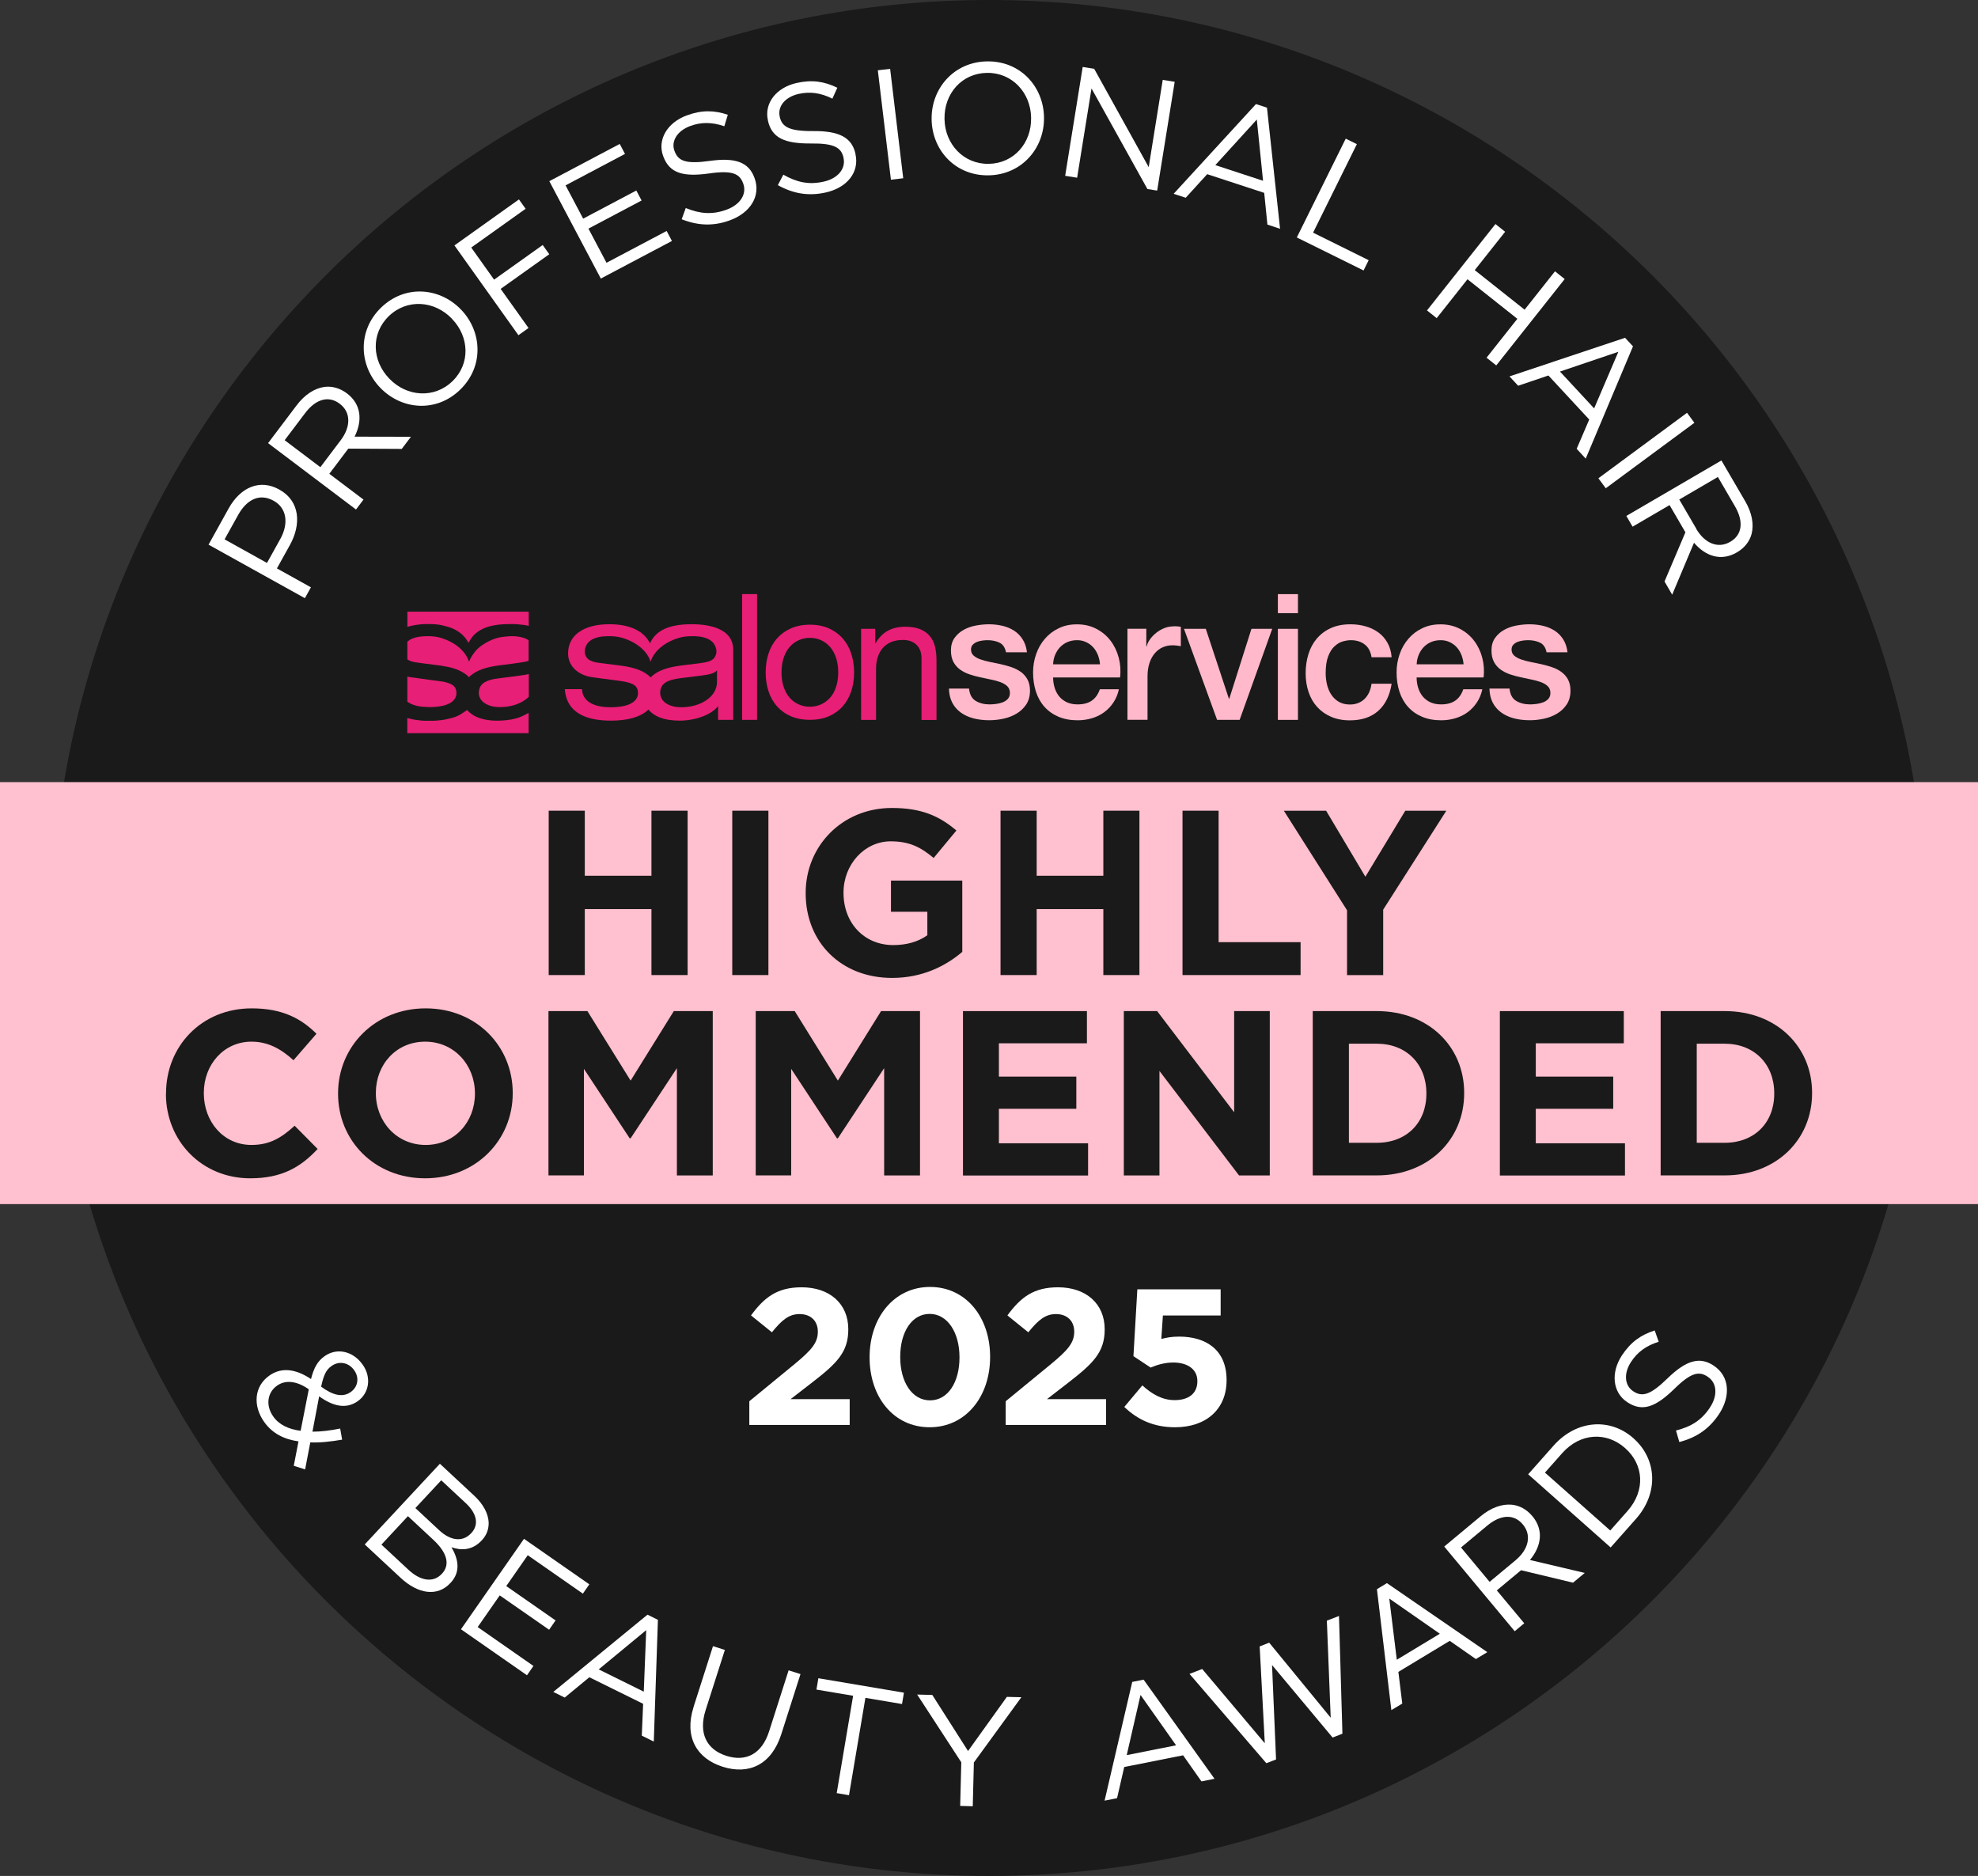 <?xml version="1.0" encoding="UTF-8"?>
<svg id="Layer_2" xmlns="http://www.w3.org/2000/svg" xmlns:xlink="http://www.w3.org/1999/xlink" viewBox="0 0 339.76 322.22">
  <rect x="0" y="0" width="339.76" height="322.22" fill="#333333" stroke="none"/>
  <defs>
    <style>
      .cls-1 {
        fill: none;
      }

      .cls-2 {
        fill: #ffb9cb;
      }

      .cls-3 {
        clip-path: url(#clippath-3);
      }

      .cls-4 {
        clip-path: url(#clippath-2);
      }

      .cls-5 {
        fill: #ffc0cf;
      }

      .cls-6 {
        fill: #fff;
      }

      .cls-7 {
        fill: #e81f76;
      }

      .cls-8 {
        fill: #1a1a1a;
      }
    </style>
    <clipPath id="clippath-2">
      <rect class="cls-1" x="69.98" y="102.05" width="199.8" height="23.86"/>
    </clipPath>
    <clipPath id="clippath-3">
      <rect class="cls-1" x="69.98" y="102.05" width="199.8" height="23.86"/>
    </clipPath>
  </defs>
  <g id="Layer_1-2" data-name="Layer_1">
    <g>
      <path class="cls-8" d="M169.88,0C81.04,0,8.77,72.27,8.77,161.11s72.27,161.11,161.11,161.11,161.11-72.27,161.11-161.11S258.72,0,169.88,0Z"/>
      <rect class="cls-5" y="134.34" width="339.76" height="72.48"/>
      <g>
        <path class="cls-7" d="M132,112.28c.32-1,.81-1.87,1.45-2.6.65-.74,1.44-1.32,2.39-1.74.95-.42,2.04-.64,3.27-.64s2.34.21,3.28.64c.94.42,1.73,1,2.38,1.74.64.74,1.13,1.6,1.45,2.6.32,1,.49,2.07.49,3.22s-.16,2.22-.49,3.21c-.32.99-.81,1.85-1.45,2.59-.65.74-1.44,1.31-2.38,1.72-.94.41-2.03.62-3.28.62s-2.32-.21-3.27-.62c-.95-.41-1.74-.99-2.39-1.72-.65-.74-1.13-1.6-1.45-2.59-.32-.99-.48-2.06-.48-3.21s.16-2.22.48-3.22M134.62,118.02c.25.74.6,1.35,1.04,1.85.44.49.96.87,1.56,1.13.59.26,1.22.39,1.89.39s1.3-.13,1.89-.39c.59-.26,1.11-.64,1.56-1.13.44-.49.79-1.11,1.04-1.85.25-.74.38-1.58.38-2.53s-.13-1.79-.38-2.53c-.25-.74-.6-1.36-1.04-1.86-.44-.5-.96-.89-1.56-1.15-.59-.26-1.22-.39-1.89-.39s-1.3.13-1.89.39c-.6.26-1.12.65-1.56,1.15-.44.5-.79,1.12-1.04,1.86-.25.74-.38,1.58-.38,2.53s.12,1.79.38,2.53"/>
        <g class="cls-4">
          <path class="cls-7" d="M150.34,108.01v2.48h.06c1.07-1.9,2.76-2.84,5.08-2.84,1.03,0,1.88.14,2.57.42.69.28,1.24.68,1.66,1.18.42.5.72,1.1.89,1.8.17.7.26,1.47.26,2.32v10.29h-2.57v-10.59c0-.97-.28-1.73-.85-2.3-.56-.56-1.34-.85-2.33-.85-.79,0-1.47.12-2.04.36-.57.24-1.05.59-1.44,1.03-.38.44-.67.96-.86,1.56-.19.59-.29,1.24-.29,1.95v8.83h-2.57v-15.64h2.42Z"/>
          <polygon class="cls-7" points="127.47 123.65 130.04 123.65 130.04 102.05 127.47 102.05 127.47 123.65 127.47 123.65"/>
        </g>
        <path class="cls-7" d="M118.81,107.22c-3.69,0-6.12.95-7.16,3.28-.97-1.94-3.17-3.28-7-3.28-4.35,0-7.07,1.86-7.07,5,0,2.4,1.98,3.82,4.2,4.11l4.88.65c2.37.33,2.93.98,2.93,2.07s-.92,2.43-4.73,2.43-4.88-1.72-4.88-3.11h-2.96c.33,4.5,4.38,5.41,7.93,5.41,2.86,0,5.1-.61,6.43-1.9.88,1.07,2.51,1.9,5.37,1.9,2.51,0,5.41-.92,6.6-2.51v2.38h2.6v-12.02c0-3.61-3.96-4.41-7.13-4.41M106.5,114.31l-3.37-.42c-.51-.06-.95-.14-1.33-.27-.61-.2-1.04-.52-1.24-1.1-.09-.21-.13-.45-.12-.71l.02-.2.03-.15c.49-2.33,3.62-2.27,5.16-2.14,1.52.13,4.06,1.11,5.41,2.98.3.41.54.87.69,1.36.16-.5.4-.95.69-1.36,1.35-1.87,3.89-2.85,5.41-2.98,1.54-.13,4.67-.19,5.16,2.14l.03.15.02.2c.01.26-.03.5-.12.71-.2.58-.62.9-1.23,1.1-.38.12-.82.2-1.33.27l-3.37.42c-2.65.34-4.22.99-5.25,2.04-1.03-1.05-2.6-1.7-5.25-2.04M123.16,117.13c0,2.57-2.81,4.35-6.15,4.35-2.16,0-3.61-1.01-3.61-2.46,0-1.63,1.21-2.25,3.52-2.54l3.34-.41c1.66-.21,2.46-.41,2.9-.92v1.98h0Z"/>
        <path class="cls-7" d="M72.7,121.4c.42.02.85.07,1.27.06.92-.04,1.84-.1,2.72-.42.4-.15.78-.33,1.09-.62.49-.45.69-1.02.6-1.69-.1-.78-.63-1.14-1.29-1.38-.49-.18-1-.28-1.52-.34-.55-.07-1.09-.14-1.64-.22-.53-.07-1.06-.14-1.6-.22-.5-.07-1-.16-1.5-.21-.29-.03-.58-.08-.86-.14v4.3c.34.25.72.44,1.13.57.52.17,1.04.28,1.59.31"/>
        <path class="cls-7" d="M88.17,109.28c-.34-.02-.68,0-1.01.03-.42.04-.84.08-1.25.15-.92.18-1.77.55-2.57,1.02-.63.38-1.23.81-1.7,1.39-.25.31-.48.64-.69.98-.15.25-.25.53-.38.8-.08-.2-.15-.39-.24-.58-.3-.61-.7-1.13-1.19-1.6-.51-.49-1.09-.89-1.72-1.22-.52-.28-1.07-.49-1.64-.67-.67-.21-1.37-.29-2.07-.31-.47-.01-.94.02-1.41.06-.33.03-.67.1-.99.19-.46.12-.89.31-1.24.63l-.1.1v3.01c.39.28.83.39,1.29.48.32.06.64.09.96.14.28.04.56.08.84.11.28.03.56.06.85.1.29.04.58.08.87.12.28.04.56.06.83.1.44.07.88.15,1.32.24.66.13,1.3.32,1.91.6.64.29,1.23.65,1.73,1.17.09-.1.17-.2.27-.28.6-.5,1.29-.86,2.03-1.12.94-.33,1.92-.5,2.91-.64.45-.06.9-.1,1.34-.16.53-.07,1.06-.14,1.59-.22.52-.08,1.04-.15,1.56-.25.18-.03.36-.09.53-.16v-3.51c-.1-.07-.19-.13-.3-.19-.74-.38-1.54-.48-2.35-.52"/>
        <g class="cls-3">
          <path class="cls-7" d="M71.86,107.29c.77-.13,1.55-.11,2.32-.09.63.02,1.27.08,1.88.23.48.13.97.24,1.43.42.64.24,1.22.58,1.75,1.02.51.43.91.95,1.23,1.54.16-.25.3-.51.46-.75.41-.61.96-1.07,1.59-1.44.75-.43,1.56-.68,2.41-.82.39-.06.79-.13,1.19-.15.67-.04,1.34-.07,2.01-.06.52,0,1.04.07,1.55.12.39.03.77.1,1.14.19v-2.44h-20.84v2.62c.22-.07.45-.14.68-.19.39-.09.79-.14,1.19-.21"/>
          <path class="cls-7" d="M87.72,123.59c-.43.08-.86.13-1.3.16-.49.03-.99.05-1.48.03-.78-.03-1.55-.13-2.3-.36-.53-.16-1.04-.37-1.5-.68-.22-.15-.42-.32-.62-.49-.11-.1-.21-.22-.29-.3-.37.25-.72.51-1.08.73-.46.28-.96.48-1.47.62-.41.11-.83.21-1.25.3-.26.05-.53.07-.8.11-.88.12-1.77.1-2.66.09-.44,0-.88-.07-1.32-.12-.58-.06-1.13-.19-1.69-.35v2.6h20.84v-3.48c-.42.23-.85.44-1.29.64-.58.26-1.19.4-1.81.52"/>
        </g>
        <path class="cls-7" d="M88.33,116.17c-.49.07-.98.12-1.46.19-.56.07-1.13.14-1.69.22-.66.1-1.32.26-1.91.6-.27.15-.5.35-.67.6-.2.29-.29.62-.34.97-.05.4.01.78.19,1.14.29.59.79.95,1.38,1.2.68.29,1.4.37,2.13.37.17,0,.35-.02.52-.03.15,0,.31-.01.46-.03.61-.09,1.22-.21,1.8-.43.79-.29,1.49-.7,2.09-1.28v-3.91c-.19.05-.39.09-.59.12-.64.09-1.27.19-1.91.28"/>
        <path class="cls-2" d="M175.34,115.41c-.47-.34-1.01-.62-1.62-.82-.6-.2-1.22-.37-1.84-.51-.65-.14-1.27-.27-1.88-.39-.6-.12-1.14-.27-1.62-.44-.47-.17-.86-.39-1.15-.65-.29-.26-.44-.61-.44-1.03,0-.34.1-.62.3-.83.2-.21.45-.37.74-.49.29-.11.61-.19.94-.23.33-.04.62-.06.86-.06.77,0,1.45.14,2.04.42.59.28.97.84,1.13,1.66h3.6c-.1-.87-.35-1.61-.74-2.22-.39-.62-.89-1.12-1.48-1.5-.59-.38-1.26-.66-2-.83-.74-.17-1.51-.26-2.31-.26-.71,0-1.45.07-2.22.21-.78.14-1.48.39-2.12.74-.63.35-1.16.82-1.57,1.39-.41.58-.62,1.29-.62,2.13,0,.79.14,1.45.42,1.98.28.53.66.97,1.14,1.32.47.34,1.01.62,1.6.82.59.2,1.21.37,1.86.51.62.14,1.24.27,1.84.39.61.12,1.15.27,1.62.44.47.17.86.4,1.17.68.3.28.46.65.48,1.09.02.44-.09.8-.32,1.07-.23.27-.53.48-.89.62-.36.14-.75.24-1.16.29-.41.05-.78.08-1.11.08-.93,0-1.72-.2-2.39-.6-.67-.4-1.05-1.11-1.15-2.12h-3.45c.02.93.21,1.73.56,2.41.35.68.84,1.24,1.45,1.69.62.45,1.34.79,2.18,1.01.84.22,1.75.33,2.74.33.81,0,1.62-.09,2.45-.27.83-.18,1.58-.47,2.25-.88.68-.4,1.22-.93,1.65-1.57.42-.64.64-1.43.64-2.36,0-.77-.15-1.41-.44-1.94-.29-.52-.68-.96-1.15-1.3h0Z"/>
        <path class="cls-2" d="M180.89,114.11c.02-.59.14-1.13.35-1.63.21-.5.49-.94.85-1.32.35-.37.78-.67,1.27-.88.49-.21,1.04-.32,1.65-.32s1.11.12,1.59.35c.47.23.88.53,1.21.91.33.37.59.81.79,1.32.19.51.31,1.03.35,1.57h-8.05ZM190.76,110.05c-.65-.85-1.46-1.53-2.44-2.04-.98-.51-2.08-.77-3.31-.77s-2.22.22-3.15.67c-.93.44-1.72,1.04-2.37,1.8-.66.76-1.16,1.63-1.51,2.63-.35,1-.53,2.05-.53,3.16,0,1.21.17,2.32.5,3.33.33,1.01.83,1.88,1.48,2.6.66.73,1.46,1.29,2.41,1.69.95.4,2.04.6,3.27.6.85,0,1.66-.12,2.44-.35.78-.23,1.48-.57,2.1-1.03.63-.45,1.16-1.01,1.6-1.68.45-.67.76-1.42.94-2.27h-3.27c-.3.87-.76,1.52-1.38,1.95-.61.43-1.43.65-2.44.65-.73,0-1.35-.13-1.88-.38-.52-.25-.96-.59-1.3-1.01-.34-.42-.6-.92-.77-1.48-.17-.57-.26-1.15-.26-1.76h11.5c.14-1.17.06-2.3-.23-3.4-.29-1.1-.76-2.07-1.41-2.92h0Z"/>
        <path class="cls-2" d="M201.53,107.59c-.53,0-1.04.1-1.54.3-.5.2-.96.47-1.38.8-.41.33-.77.7-1.06,1.1-.29.4-.49.82-.59,1.24h-.06v-3.03h-3.24v15.64h3.45v-7.44c0-.87.11-1.63.33-2.3.22-.67.52-1.23.91-1.68.38-.45.83-.8,1.35-1.03.51-.23,1.06-.35,1.65-.35.24,0,.49.01.74.04.25.03.5.07.74.11v-3.33c-.16-.02-.32-.04-.47-.06-.15-.02-.43-.03-.83-.03h0Z"/>
        <polygon class="cls-2" points="211.15 120.02 211.09 120.02 207.12 108.01 203.37 108.01 209.06 123.65 212.93 123.65 218.53 108.01 214.96 108.01 211.15 120.02 211.15 120.02"/>
        <polygon class="cls-2" points="219.5 123.65 222.95 123.65 222.95 108.01 219.5 108.01 219.5 123.65 219.5 123.65"/>
        <polygon class="cls-2" points="219.5 105.32 222.95 105.32 222.95 102.05 219.5 102.05 219.5 105.32 219.5 105.32"/>
        <path class="cls-2" d="M229.21,111.04c.42-.41.89-.7,1.39-.85.5-.15.98-.23,1.42-.23.97,0,1.77.25,2.4.74.64.49,1.02,1.23,1.17,2.19h3.45c-.08-.97-.32-1.8-.73-2.51-.4-.71-.92-1.29-1.56-1.76-.64-.46-1.36-.81-2.18-1.04-.82-.23-1.68-.35-2.59-.35-1.29,0-2.42.22-3.37.65-.96.43-1.76,1.03-2.41,1.79-.65.76-1.13,1.65-1.45,2.68-.32,1.03-.48,2.13-.48,3.3s.17,2.22.5,3.21c.33.99.82,1.84,1.47,2.56.65.72,1.44,1.28,2.38,1.69.94.41,2.02.62,3.25.62,2.02,0,3.64-.54,4.86-1.62,1.22-1.08,1.99-2.64,2.31-4.67h-3.45c-.16,1.13-.57,2.01-1.22,2.63-.66.62-1.49.94-2.5.94-.75,0-1.38-.16-1.91-.47-.52-.31-.95-.72-1.29-1.23-.33-.5-.57-1.08-.73-1.72-.15-.65-.23-1.29-.23-1.94,0-1.19.14-2.15.42-2.89.28-.74.64-1.31,1.06-1.72h0Z"/>
        <path class="cls-2" d="M243.34,114.11c.02-.59.14-1.13.35-1.63.21-.5.49-.94.85-1.32.35-.37.78-.67,1.27-.88.49-.21,1.04-.32,1.65-.32s1.11.12,1.59.35c.47.23.88.53,1.21.91.33.37.59.81.79,1.32.19.51.31,1.03.35,1.57h-8.05ZM253.2,110.05c-.65-.85-1.46-1.53-2.44-2.04-.98-.51-2.08-.77-3.31-.77s-2.22.22-3.15.67c-.93.44-1.72,1.04-2.37,1.8-.66.76-1.16,1.63-1.51,2.63-.35,1-.53,2.05-.53,3.16,0,1.21.17,2.32.5,3.33.33,1.01.83,1.88,1.48,2.6.66.73,1.46,1.29,2.41,1.69.95.4,2.04.6,3.27.6.85,0,1.66-.12,2.43-.35.78-.23,1.48-.57,2.1-1.03.62-.45,1.16-1.01,1.6-1.68.44-.67.76-1.42.94-2.27h-3.27c-.3.87-.76,1.52-1.38,1.95-.62.43-1.43.65-2.43.65-.73,0-1.35-.13-1.88-.38-.52-.25-.96-.59-1.3-1.01-.34-.42-.6-.92-.77-1.48-.17-.57-.26-1.15-.26-1.76h11.5c.14-1.17.06-2.3-.23-3.4-.29-1.1-.76-2.07-1.41-2.92h0Z"/>
        <path class="cls-2" d="M269.34,116.71c-.29-.52-.68-.96-1.15-1.3-.47-.34-1.01-.62-1.62-.82-.6-.2-1.22-.37-1.84-.51-.64-.14-1.27-.27-1.88-.39-.6-.12-1.14-.27-1.62-.44-.47-.17-.86-.39-1.15-.65-.29-.26-.44-.61-.44-1.03,0-.34.1-.62.3-.83.2-.21.45-.37.74-.49.29-.11.6-.19.94-.23.33-.04.62-.06.86-.06.77,0,1.45.14,2.04.42.59.28.97.84,1.13,1.66h3.6c-.1-.87-.35-1.61-.74-2.22-.39-.62-.89-1.12-1.48-1.5-.6-.38-1.26-.66-2-.83-.74-.17-1.51-.26-2.31-.26-.71,0-1.45.07-2.22.21-.78.14-1.48.39-2.12.74-.64.35-1.16.82-1.57,1.39-.41.58-.62,1.29-.62,2.13,0,.79.14,1.45.42,1.98.28.53.66.97,1.14,1.32.47.34,1.01.62,1.6.82.59.2,1.22.37,1.86.51.62.14,1.24.27,1.84.39.61.12,1.14.27,1.62.44.47.17.86.4,1.16.68.3.28.46.65.48,1.09.02.44-.09.8-.32,1.07-.23.27-.53.48-.89.62-.36.14-.75.24-1.16.29-.41.05-.78.08-1.11.08-.93,0-1.72-.2-2.39-.6-.67-.4-1.05-1.11-1.15-2.12h-3.45c.02.93.21,1.73.56,2.41.35.68.84,1.24,1.45,1.69.62.45,1.34.79,2.18,1.01.84.22,1.75.33,2.74.33.81,0,1.62-.09,2.45-.27.83-.18,1.58-.47,2.25-.88.68-.4,1.22-.93,1.65-1.57.42-.64.64-1.43.64-2.36,0-.77-.15-1.41-.44-1.94h0Z"/>
      </g>
      <g>
        <path class="cls-6" d="M128.7,240.69l7.75-6.36c2.9-2.4,4.03-3.66,4.03-5.59s-1.3-3.03-3.13-3.03-3.03,1-4.76,3.13l-3.59-2.9c2.3-3.13,4.53-4.83,8.69-4.83,4.83,0,8.02,2.83,8.02,7.19v.07c0,3.89-2,5.82-6.12,9.02l-3.79,2.93h10.15v4.43h-17.24v-4.06Z"/>
        <path class="cls-6" d="M149.37,233.17v-.07c0-6.76,4.19-12.05,10.38-12.05s10.32,5.22,10.32,11.98v.07c0,6.76-4.16,12.05-10.38,12.05s-10.32-5.22-10.32-11.98ZM164.81,233.17v-.07c0-4.23-2.06-7.42-5.12-7.42s-5.06,3.1-5.06,7.36v.07c0,4.26,2.03,7.42,5.12,7.42s5.06-3.13,5.06-7.35Z"/>
        <path class="cls-6" d="M172.74,240.69l7.75-6.36c2.9-2.4,4.03-3.66,4.03-5.59s-1.3-3.03-3.13-3.03-3.03,1-4.76,3.13l-3.59-2.9c2.3-3.13,4.53-4.83,8.69-4.83,4.83,0,8.02,2.83,8.02,7.19v.07c0,3.89-2,5.82-6.12,9.02l-3.79,2.93h10.15v4.43h-17.24v-4.06Z"/>
        <path class="cls-6" d="M193.13,241.65l3.09-3.69c1.76,1.6,3.5,2.53,5.56,2.53,2.4,0,3.89-1.16,3.89-3.23v-.07c0-2-1.7-3.16-4.13-3.16-1.46,0-2.8.4-3.89.87l-2.96-1.96.67-11.48h14.31v4.49h-9.92l-.27,4.03c.93-.23,1.76-.4,3.06-.4,4.53,0,8.15,2.2,8.15,7.45v.07c0,4.93-3.49,8.05-8.85,8.05-3.73,0-6.46-1.33-8.72-3.49Z"/>
      </g>
      <g>
        <g>
          <path d="M35.82,93.55l3.44-6.2c2.08-3.74,5.43-5.09,8.69-3.28l.05.03c3.57,1.98,3.76,5.99,1.8,9.51l-2.23,4.02,5.84,3.25-1.04,1.87-16.56-9.2ZM48.14,92.59c1.52-2.74,1.06-5.36-1.12-6.56l-.05-.03c-2.36-1.31-4.58-.22-6.06,2.45l-2.33,4.19,7.28,4.05,2.27-4.09Z"/>
          <path d="M46.04,76.12l4.91-6.5c1.4-1.86,3.09-2.92,4.75-3.16,1.29-.18,2.67.19,3.86,1.08l.04.03c2.5,1.89,2.67,4.73,1.31,7.43l9.68.02-1.58,2.09-9.18-.05-3.26,4.32,5.87,4.43-1.29,1.71-15.11-11.41ZM58.54,75.59c1.71-2.27,1.77-4.77-.18-6.23l-.04-.03c-1.86-1.4-4.05-.82-5.9,1.62l-3.52,4.66,6.13,4.63,3.5-4.64Z"/>
          <path d="M65.36,66.65l-.04-.04c-3.63-3.75-4-9.76.13-13.77,4.13-4.01,10.05-3.46,13.69.28l.04.04c3.63,3.75,4,9.76-.13,13.77-4.13,4.01-10.05,3.46-13.69-.28ZM77.63,54.75l-.04-.04c-2.99-3.09-7.69-3.42-10.8-.41s-2.91,7.64.08,10.73l.04.04c2.99,3.09,7.69,3.42,10.8.41s2.91-7.64-.09-10.73Z"/>
          <path d="M78.06,42.15l11.08-7.9,1.15,1.61-9.34,6.66,3.92,5.51,8.35-5.95,1.13,1.59-8.35,5.95,4.79,6.72-1.74,1.24-10.99-15.42Z"/>
          <path d="M94.35,31.12l12.1-6.4.91,1.72-10.21,5.4,3.02,5.71,9.13-4.83.91,1.72-9.13,4.83,3.1,5.86,10.33-5.46.91,1.72-12.22,6.46-8.85-16.74Z"/>
          <path d="M117.09,37.66l.7-1.93c2.47,1,4.55,1.18,7.02.28,2.39-.88,3.5-2.72,2.85-4.48l-.02-.05c-.61-1.65-1.84-2.26-5.86-1.68-4.41.61-6.78-.02-7.85-2.94l-.02-.05c-1.03-2.79.68-5.75,4.06-6.99,2.59-.95,4.71-.9,7.05-.11l-.6,1.98c-2.14-.74-4.01-.72-5.84-.05-2.31.85-3.32,2.66-2.73,4.26l.02.05c.62,1.68,1.87,2.28,6.09,1.68,4.28-.59,6.64.18,7.63,2.9l.02.05c1.12,3.05-.69,5.96-4.22,7.26-2.82,1.04-5.47.94-8.31-.18Z"/>
          <path d="M133.6,31.82l.95-1.82c2.32,1.31,4.36,1.77,6.92,1.2,2.48-.55,3.82-2.24,3.42-4.06v-.05c-.39-1.72-1.54-2.49-5.6-2.44-4.46.02-6.72-.91-7.39-3.95v-.05c-.66-2.9,1.42-5.61,4.93-6.4,2.69-.6,4.79-.26,7,.82l-.85,1.88c-2.03-1.02-3.88-1.24-5.78-.82-2.4.54-3.64,2.2-3.27,3.86v.05c.4,1.74,1.57,2.51,5.83,2.47,4.32-.02,6.55,1.06,7.18,3.88v.05c.72,3.17-1.46,5.82-5.13,6.63-2.93.65-5.55.21-8.21-1.27Z"/>
          <path d="M150.78,12.07l2.12-.25,2.25,18.8-2.12.25-2.25-18.8Z"/>
          <path d="M160.02,20.54v-.05c-.09-5.22,3.76-9.85,9.52-9.95,5.76-.09,9.7,4.36,9.79,9.58v.05c.09,5.22-3.76,9.85-9.52,9.95-5.76.09-9.7-4.36-9.79-9.58ZM177.11,20.26v-.05c-.07-4.3-3.26-7.76-7.59-7.69-4.33.07-7.35,3.58-7.28,7.88v.05c.07,4.3,3.27,7.76,7.59,7.69,4.33-.07,7.35-3.58,7.28-7.88Z"/>
          <path d="M185.97,11.5l1.98.32,9.36,16.88,2.41-14.98,2.06.33-3.01,18.69-1.68-.27-9.6-17.27-2.47,15.33-2.06-.33,3.01-18.69Z"/>
          <path d="M215.73,17.87l1.9.62,2.25,20.81-2.18-.72-.55-5.45-9.79-3.21-3.69,4.05-2.08-.68,14.15-15.42ZM216.95,31.05l-1.07-10.51-7.12,7.82,8.2,2.69Z"/>
          <path d="M231.15,23.81l1.92.95-7.52,15.2,9.55,4.73-.88,1.77-11.47-5.67,8.4-16.97Z"/>
          <path d="M256.87,38.48l1.67,1.33-5.22,6.59,8.56,6.79,5.22-6.59,1.67,1.33-11.76,14.84-1.67-1.33,5.29-6.68-8.56-6.79-5.29,6.68-1.67-1.33,11.76-14.84Z"/>
          <path d="M279.14,58.02l1.36,1.47-8.12,19.29-1.56-1.69,2.16-5.03-7.01-7.56-5.2,1.76-1.49-1.61,19.85-6.63ZM273.82,70.15l4.16-9.72-10.02,3.39,5.87,6.33Z"/>
          <path d="M289.78,70.9l1.27,1.72-15.23,11.25-1.27-1.72,15.23-11.25Z"/>
          <path d="M295.69,79.09l4.1,7.03c1.17,2.01,1.5,3.98,1.08,5.6-.33,1.26-1.2,2.39-2.49,3.14l-.05.03c-2.71,1.58-5.39.64-7.35-1.66l-3.75,8.92-1.32-2.27,3.59-8.45-2.72-4.67-6.35,3.71-1.08-1.85,16.35-9.54ZM291.36,90.83c1.43,2.45,3.71,3.47,5.82,2.24l.05-.03c2.01-1.17,2.32-3.42.79-6.06l-2.94-5.05-6.63,3.87,2.93,5.02Z"/>
        </g>
        <g>
          <path class="cls-6" d="M35.82,93.55l3.44-6.2c2.08-3.74,5.43-5.09,8.69-3.28l.05.03c3.57,1.98,3.76,5.99,1.8,9.51l-2.23,4.02,5.84,3.25-1.04,1.87-16.56-9.2ZM48.14,92.59c1.52-2.74,1.06-5.36-1.12-6.56l-.05-.03c-2.36-1.31-4.58-.22-6.06,2.45l-2.33,4.19,7.28,4.05,2.27-4.09Z"/>
          <path class="cls-6" d="M46.04,76.12l4.91-6.5c1.4-1.86,3.09-2.92,4.75-3.16,1.29-.18,2.67.19,3.86,1.08l.04.03c2.5,1.89,2.67,4.73,1.31,7.43l9.68.02-1.58,2.09-9.18-.05-3.26,4.32,5.87,4.43-1.29,1.71-15.11-11.41ZM58.54,75.59c1.71-2.27,1.77-4.77-.18-6.23l-.04-.03c-1.86-1.4-4.05-.82-5.9,1.62l-3.52,4.66,6.13,4.63,3.5-4.64Z"/>
          <path class="cls-6" d="M65.36,66.65l-.04-.04c-3.63-3.75-4-9.76.13-13.77,4.13-4.01,10.05-3.46,13.69.28l.04.04c3.63,3.75,4,9.76-.13,13.77-4.13,4.01-10.05,3.46-13.69-.28ZM77.63,54.75l-.04-.04c-2.99-3.09-7.69-3.42-10.8-.41s-2.91,7.64.08,10.73l.04.04c2.99,3.09,7.69,3.42,10.8.41s2.91-7.64-.09-10.73Z"/>
          <path class="cls-6" d="M78.06,42.15l11.08-7.9,1.15,1.61-9.34,6.66,3.92,5.51,8.35-5.95,1.13,1.59-8.35,5.95,4.79,6.72-1.74,1.24-10.99-15.42Z"/>
          <path class="cls-6" d="M94.35,31.12l12.1-6.4.91,1.72-10.21,5.4,3.02,5.71,9.13-4.83.91,1.72-9.13,4.83,3.1,5.86,10.33-5.46.91,1.72-12.22,6.46-8.85-16.74Z"/>
          <path class="cls-6" d="M117.09,37.66l.7-1.93c2.47,1,4.55,1.18,7.02.28,2.39-.88,3.5-2.72,2.85-4.48l-.02-.05c-.61-1.65-1.84-2.26-5.86-1.68-4.41.61-6.78-.02-7.85-2.94l-.02-.05c-1.03-2.79.68-5.75,4.06-6.99,2.59-.95,4.71-.9,7.05-.11l-.6,1.98c-2.14-.74-4.01-.72-5.84-.05-2.31.85-3.32,2.66-2.73,4.26l.02.05c.62,1.68,1.87,2.28,6.09,1.68,4.28-.59,6.64.18,7.63,2.9l.02.05c1.12,3.05-.69,5.96-4.22,7.26-2.82,1.04-5.47.94-8.31-.18Z"/>
          <path class="cls-6" d="M133.6,31.82l.95-1.82c2.32,1.31,4.36,1.77,6.92,1.2,2.48-.55,3.82-2.24,3.42-4.06v-.05c-.39-1.72-1.54-2.49-5.6-2.44-4.46.02-6.72-.91-7.39-3.95v-.05c-.66-2.9,1.42-5.61,4.93-6.4,2.69-.6,4.79-.26,7,.82l-.85,1.88c-2.03-1.02-3.88-1.24-5.78-.82-2.4.54-3.64,2.2-3.27,3.86v.05c.4,1.74,1.57,2.51,5.83,2.47,4.32-.02,6.55,1.06,7.18,3.88v.05c.72,3.17-1.46,5.82-5.13,6.63-2.93.65-5.55.21-8.21-1.27Z"/>
          <path class="cls-6" d="M150.78,12.07l2.12-.25,2.25,18.8-2.12.25-2.25-18.8Z"/>
          <path class="cls-6" d="M160.02,20.54v-.05c-.09-5.22,3.76-9.85,9.52-9.95,5.76-.09,9.7,4.36,9.79,9.58v.05c.09,5.22-3.76,9.85-9.52,9.95-5.76.09-9.7-4.36-9.79-9.58ZM177.11,20.26v-.05c-.07-4.3-3.26-7.76-7.59-7.69-4.33.07-7.35,3.58-7.28,7.88v.05c.07,4.3,3.27,7.76,7.59,7.69,4.33-.07,7.35-3.58,7.28-7.88Z"/>
          <path class="cls-6" d="M185.97,11.5l1.98.32,9.36,16.88,2.41-14.98,2.06.33-3.01,18.69-1.68-.27-9.6-17.27-2.47,15.33-2.06-.33,3.01-18.69Z"/>
          <path class="cls-6" d="M215.73,17.87l1.9.62,2.25,20.81-2.18-.72-.55-5.45-9.79-3.21-3.69,4.05-2.08-.68,14.15-15.42ZM216.95,31.05l-1.07-10.51-7.12,7.82,8.2,2.69Z"/>
          <path class="cls-6" d="M231.15,23.81l1.92.95-7.52,15.2,9.55,4.73-.88,1.77-11.47-5.67,8.4-16.97Z"/>
          <path class="cls-6" d="M256.87,38.48l1.67,1.33-5.22,6.59,8.56,6.79,5.22-6.59,1.67,1.33-11.76,14.84-1.67-1.33,5.29-6.68-8.56-6.79-5.29,6.68-1.67-1.33,11.76-14.84Z"/>
          <path class="cls-6" d="M279.14,58.02l1.36,1.47-8.12,19.29-1.56-1.69,2.16-5.03-7.01-7.56-5.2,1.76-1.49-1.61,19.85-6.63ZM273.82,70.15l4.16-9.72-10.02,3.39,5.87,6.33Z"/>
          <path class="cls-6" d="M289.78,70.9l1.27,1.72-15.23,11.25-1.27-1.72,15.23-11.25Z"/>
          <path class="cls-6" d="M295.69,79.09l4.1,7.03c1.17,2.01,1.5,3.98,1.08,5.6-.33,1.26-1.2,2.39-2.49,3.14l-.05.03c-2.71,1.58-5.39.64-7.35-1.66l-3.75,8.92-1.32-2.27,3.59-8.45-2.72-4.67-6.35,3.71-1.08-1.85,16.35-9.54ZM291.36,90.83c1.43,2.45,3.71,3.47,5.82,2.24l.05-.03c2.01-1.17,2.32-3.42.79-6.06l-2.94-5.05-6.63,3.87,2.93,5.02Z"/>
        </g>
      </g>
      <g>
        <g>
          <path d="M194.48,288.89l1.96-.39,12.18,17.03-2.25.45-3.15-4.48-10.11,2.01-1.23,5.35-2.15.43,4.75-20.39ZM202.01,299.78l-6.1-8.64-2.37,10.32,8.46-1.68Z"/>
          <path d="M204.33,287.51l2.17-.84,10.75,12.75-.88-16.63,1.64-.64,10.56,12.88-.66-16.66,2.09-.81.59,20.23-1.69.66-10.4-12.45.69,16.21-1.67.65-13.2-15.34Z"/>
          <path d="M236.52,272.96l1.71-1.04,17.25,11.86-1.97,1.19-4.49-3.13-8.82,5.33.67,5.44-1.88,1.13-2.48-20.78ZM247.32,280.62l-8.68-6.04,1.29,10.5,7.38-4.46Z"/>
          <path d="M248.06,265.65l6.26-5.21c1.79-1.49,3.67-2.14,5.35-1.99,1.29.12,2.56.79,3.51,1.93l.04.04c2.01,2.41,1.52,5.21-.42,7.53l9.42,2.22-2.02,1.68-8.93-2.14-4.16,3.46,4.71,5.65-1.64,1.37-12.11-14.55ZM260.34,267.98c2.18-1.82,2.81-4.24,1.25-6.11l-.03-.04c-1.49-1.79-3.76-1.73-6.11.23l-4.49,3.74,4.91,5.9,4.47-3.72Z"/>
          <path d="M262.49,253.23l4.36-4.92c3.95-4.45,9.73-4.82,13.72-1.28l.04.04c3.99,3.54,4.35,9.36.41,13.81l-4.36,4.92-14.16-12.56ZM265.38,252.94l11.21,9.94,2.94-3.32c3.18-3.58,2.78-8.02-.36-10.8l-.04-.04c-3.14-2.78-7.63-2.68-10.81.9l-2.94,3.32Z"/>
          <path d="M288.45,247.68l-.57-1.97c2.58-.66,4.37-1.74,5.82-3.93,1.41-2.12,1.21-4.26-.35-5.29l-.04-.03c-1.46-.97-2.82-.74-5.72,2.11-3.2,3.11-5.47,4-8.07,2.28l-.04-.03c-2.48-1.65-2.85-5.04-.87-8.04,1.53-2.3,3.27-3.51,5.62-4.26l.69,1.95c-2.17.67-3.66,1.79-4.73,3.42-1.36,2.05-1.1,4.11.32,5.05l.04.03c1.49.99,2.86.73,5.91-2.25,3.1-3.01,5.46-3.78,7.87-2.18l.04.03c2.71,1.79,2.97,5.21.89,8.35-1.66,2.5-3.85,4-6.8,4.77Z"/>
        </g>
        <g>
          <path class="cls-6" d="M51.29,247.58c-2.52-.36-4.55-1.38-5.96-3.41-1.94-2.8-1.64-6.11.96-7.91l.04-.03c2.07-1.43,4.51-1.09,7.09.64.5-1.93,1.12-3.08,2.34-3.93l.04-.03c2.04-1.42,4.83-.92,6.54,1.55,1.51,2.18,1.04,4.87-.89,6.21l-.04.03c-1.98,1.37-4.21.85-6.59-.86l-1.15,6.07c1.48,0,3.09-.2,4.76-.54l.34,1.91c-1.94.33-3.77.54-5.47.47l-.89,4.64-1.95-.62.81-4.19ZM51.64,245.76l1.4-7.13c-2.19-1.54-4.09-1.57-5.4-.66l-.04.03c-1.67,1.16-2.01,3.37-.68,5.28,1.02,1.47,2.69,2.21,4.72,2.48ZM60.2,239.13l.04-.03c1.24-.86,1.51-2.43.63-3.7-.97-1.4-2.61-1.68-3.88-.8l-.04.03c-.91.63-1.34,1.49-1.79,3.55,2.04,1.51,3.7,1.87,5.04.95Z"/>
          <path class="cls-6" d="M75.56,251.42l5.9,5.49c1.58,1.47,2.41,3.09,2.48,4.6.02,1.13-.34,2.16-1.17,3.05l-.04.04c-1.68,1.8-3.65,1.7-5.18,1.16,1.18,2.03,1.62,4.21-.15,6.11l-.04.04c-2.21,2.38-5.52,1.92-8.55-.9l-6.16-5.73,12.9-13.85ZM74.44,264.49l-4.37-4.07-4.55,4.89,4.65,4.33c2.1,1.95,4.27,2.24,5.71.7l.04-.04c1.4-1.5.95-3.55-1.47-5.8ZM80.98,263.3c1.27-1.37,1.01-3.27-.97-5.11l-4.22-3.93-4.44,4.77,4.1,3.82c1.88,1.75,3.98,2.12,5.49.49l.04-.04Z"/>
          <path class="cls-6" d="M90,264.31l11.23,7.82-1.11,1.6-9.47-6.6-3.69,5.3,8.47,5.9-1.11,1.6-8.48-5.9-3.79,5.44,9.58,6.68-1.11,1.6-11.34-7.9,10.82-15.53Z"/>
          <path class="cls-6" d="M111.22,277.34l1.79.89-.71,20.91-2.06-1.02.23-5.47-9.24-4.56-4.23,3.49-1.96-.97,16.18-13.27ZM110.58,290.56l.42-10.56-8.16,6.74,7.73,3.82Z"/>
          <path class="cls-6" d="M119.12,293.23l3.35-10.48,2.04.65-3.31,10.35c-1.24,3.89.12,6.74,3.57,7.84,3.32,1.06,6.08-.27,7.34-4.21l3.35-10.48,2.04.65-3.3,10.33c-1.68,5.25-5.57,7.02-10.08,5.58-4.46-1.42-6.62-5.13-4.99-10.23Z"/>
          <path class="cls-6" d="M146.53,291.27l-6.29-1.06.33-1.95,14.7,2.48-.33,1.95-6.29-1.06-2.82,16.72-2.11-.36,2.82-16.72Z"/>
          <path class="cls-6" d="M165.12,302.7l-7.58-11.64,2.6.07,6.14,9.63,6.67-9.3,2.49.06-8.16,11.21-.19,7.52-2.16-.06.19-7.49Z"/>
          <path class="cls-6" d="M194.48,288.89l1.96-.39,12.18,17.03-2.25.45-3.15-4.48-10.11,2.01-1.23,5.35-2.15.43,4.75-20.39ZM202.01,299.78l-6.1-8.64-2.37,10.32,8.46-1.68Z"/>
          <path class="cls-6" d="M204.33,287.51l2.17-.84,10.75,12.75-.88-16.63,1.64-.64,10.56,12.88-.66-16.66,2.09-.81.59,20.23-1.69.66-10.4-12.45.69,16.21-1.67.65-13.2-15.34Z"/>
          <path class="cls-6" d="M236.52,272.96l1.71-1.04,17.25,11.86-1.97,1.19-4.49-3.13-8.82,5.33.67,5.44-1.88,1.13-2.48-20.78ZM247.32,280.62l-8.68-6.04,1.29,10.5,7.38-4.46Z"/>
          <path class="cls-6" d="M248.06,265.65l6.26-5.21c1.79-1.49,3.67-2.14,5.35-1.99,1.29.12,2.56.79,3.51,1.93l.04.04c2.01,2.41,1.52,5.21-.42,7.53l9.42,2.22-2.02,1.68-8.93-2.14-4.16,3.46,4.71,5.65-1.64,1.37-12.11-14.55ZM260.34,267.98c2.18-1.82,2.81-4.24,1.25-6.11l-.03-.04c-1.49-1.79-3.76-1.73-6.11.23l-4.49,3.74,4.91,5.9,4.47-3.72Z"/>
          <path class="cls-6" d="M262.49,253.23l4.36-4.92c3.95-4.45,9.73-4.82,13.72-1.28l.04.04c3.99,3.54,4.35,9.36.41,13.81l-4.36,4.92-14.16-12.56ZM265.38,252.94l11.21,9.94,2.94-3.32c3.18-3.58,2.78-8.02-.36-10.8l-.04-.04c-3.14-2.78-7.63-2.68-10.81.9l-2.94,3.32Z"/>
          <path class="cls-6" d="M288.45,247.68l-.57-1.97c2.58-.66,4.37-1.74,5.82-3.93,1.41-2.12,1.21-4.26-.35-5.29l-.04-.03c-1.46-.97-2.82-.74-5.72,2.11-3.2,3.11-5.47,4-8.07,2.28l-.04-.03c-2.48-1.65-2.85-5.04-.87-8.04,1.53-2.3,3.27-3.51,5.62-4.26l.69,1.95c-2.17.67-3.66,1.79-4.73,3.42-1.36,2.05-1.1,4.11.32,5.05l.04.03c1.49.99,2.86.73,5.91-2.25,3.1-3.01,5.46-3.78,7.87-2.18l.04.03c2.71,1.79,2.97,5.21.89,8.35-1.66,2.5-3.85,4-6.8,4.77Z"/>
        </g>
      </g>
      <g>
        <polygon class="cls-8" points="94.25 139.25 100.45 139.25 100.45 150.42 111.9 150.42 111.9 139.25 118.11 139.25 118.11 167.48 111.9 167.48 111.9 156.15 100.45 156.15 100.45 167.48 94.25 167.48 94.25 139.25"/>
        <rect class="cls-8" x="125.78" y="139.25" width="6.21" height="28.23"/>
        <path class="cls-8" d="M138.39,153.45v-.08c0-8.03,6.25-14.59,14.8-14.59,5.08,0,8.14,1.37,11.09,3.87l-3.91,4.72c-2.17-1.82-4.11-2.86-7.38-2.86-4.51,0-8.1,3.99-8.1,8.79v.08c0,5.16,3.55,8.95,8.55,8.95,2.26,0,4.28-.56,5.85-1.69v-4.03h-6.25v-5.36h12.25v12.25c-2.9,2.46-6.89,4.47-12.06,4.47-8.79,0-14.84-6.17-14.84-14.52h0Z"/>
        <polygon class="cls-8" points="171.86 139.25 178.07 139.25 178.07 150.42 189.52 150.42 189.52 139.25 195.72 139.25 195.72 167.48 189.52 167.48 189.52 156.15 178.07 156.15 178.07 167.48 171.86 167.48 171.86 139.25"/>
        <polygon class="cls-8" points="203.12 139.25 209.32 139.25 209.32 161.83 223.4 161.83 223.4 167.48 203.12 167.48 203.12 139.25 203.12 139.25"/>
        <polygon class="cls-8" points="231.38 156.35 220.53 139.26 227.79 139.26 234.53 150.59 241.38 139.26 248.43 139.26 237.59 156.24 237.59 167.49 231.38 167.49 231.38 156.35 231.38 156.35"/>
        <path class="cls-8" d="M28.52,187.87v-.08c0-8.03,6.05-14.59,14.71-14.59,5.32,0,8.51,1.77,11.13,4.36l-3.95,4.55c-2.17-1.98-4.4-3.19-7.22-3.19-4.76,0-8.18,3.95-8.18,8.79v.08c0,4.84,3.34,8.87,8.18,8.87,3.23,0,5.2-1.29,7.42-3.3l3.95,3.99c-2.9,3.11-6.13,5.04-11.58,5.04-8.31,0-14.48-6.41-14.48-14.52h0Z"/>
        <path class="cls-8" d="M58.07,187.87v-.08c0-8.03,6.33-14.59,15.04-14.59s14.96,6.49,14.96,14.52v.08c0,8.03-6.33,14.59-15.04,14.59s-14.96-6.49-14.96-14.52ZM81.58,187.87v-.08c0-4.84-3.55-8.87-8.55-8.87s-8.47,3.95-8.47,8.79v.08c0,4.84,3.55,8.87,8.55,8.87s8.47-3.95,8.47-8.79Z"/>
        <polygon class="cls-8" points="94.21 173.67 100.9 173.67 108.32 185.61 115.74 173.67 122.43 173.67 122.43 201.9 116.27 201.9 116.27 183.47 108.32 195.52 108.16 195.52 100.3 183.59 100.3 201.89 94.21 201.89 94.21 173.66 94.21 173.67"/>
        <polygon class="cls-8" points="129.81 173.67 136.51 173.67 143.92 185.61 151.34 173.67 158.03 173.67 158.03 201.9 151.87 201.9 151.87 183.47 143.92 195.52 143.76 195.52 135.9 183.59 135.9 201.89 129.81 201.89 129.81 173.66 129.81 173.67"/>
        <polygon class="cls-8" points="165.41 173.67 186.7 173.67 186.7 179.2 171.58 179.2 171.58 184.92 184.88 184.92 184.88 190.45 171.58 190.45 171.58 196.38 186.9 196.38 186.9 201.91 165.41 201.91 165.41 173.68 165.41 173.67"/>
        <polygon class="cls-8" points="193.04 173.67 198.76 173.67 211.99 191.05 211.99 173.67 218.11 173.67 218.11 201.9 212.83 201.9 199.16 183.95 199.16 201.9 193.04 201.9 193.04 173.67 193.04 173.67"/>
        <path class="cls-8" d="M225.49,173.67h11.01c8.87,0,15,6.09,15,14.03v.08c0,7.95-6.13,14.11-15,14.11h-11.01v-28.23h0ZM231.7,179.28v17.01h4.8c5.08,0,8.51-3.42,8.51-8.43v-.08c0-5-3.43-8.51-8.51-8.51h-4.8Z"/>
        <polygon class="cls-8" points="257.63 173.67 278.92 173.67 278.92 179.2 263.8 179.2 263.8 184.92 277.1 184.92 277.1 190.45 263.8 190.45 263.8 196.38 279.12 196.38 279.12 201.91 257.63 201.91 257.63 173.68 257.63 173.67"/>
        <path class="cls-8" d="M285.25,173.67h11.01c8.87,0,15,6.09,15,14.03v.08c0,7.95-6.13,14.11-15,14.11h-11.01v-28.23h0ZM291.45,179.28v17.01h4.8c5.08,0,8.51-3.42,8.51-8.43v-.08c0-5-3.43-8.51-8.51-8.51h-4.8Z"/>
      </g>
    </g>
  </g>
</svg>